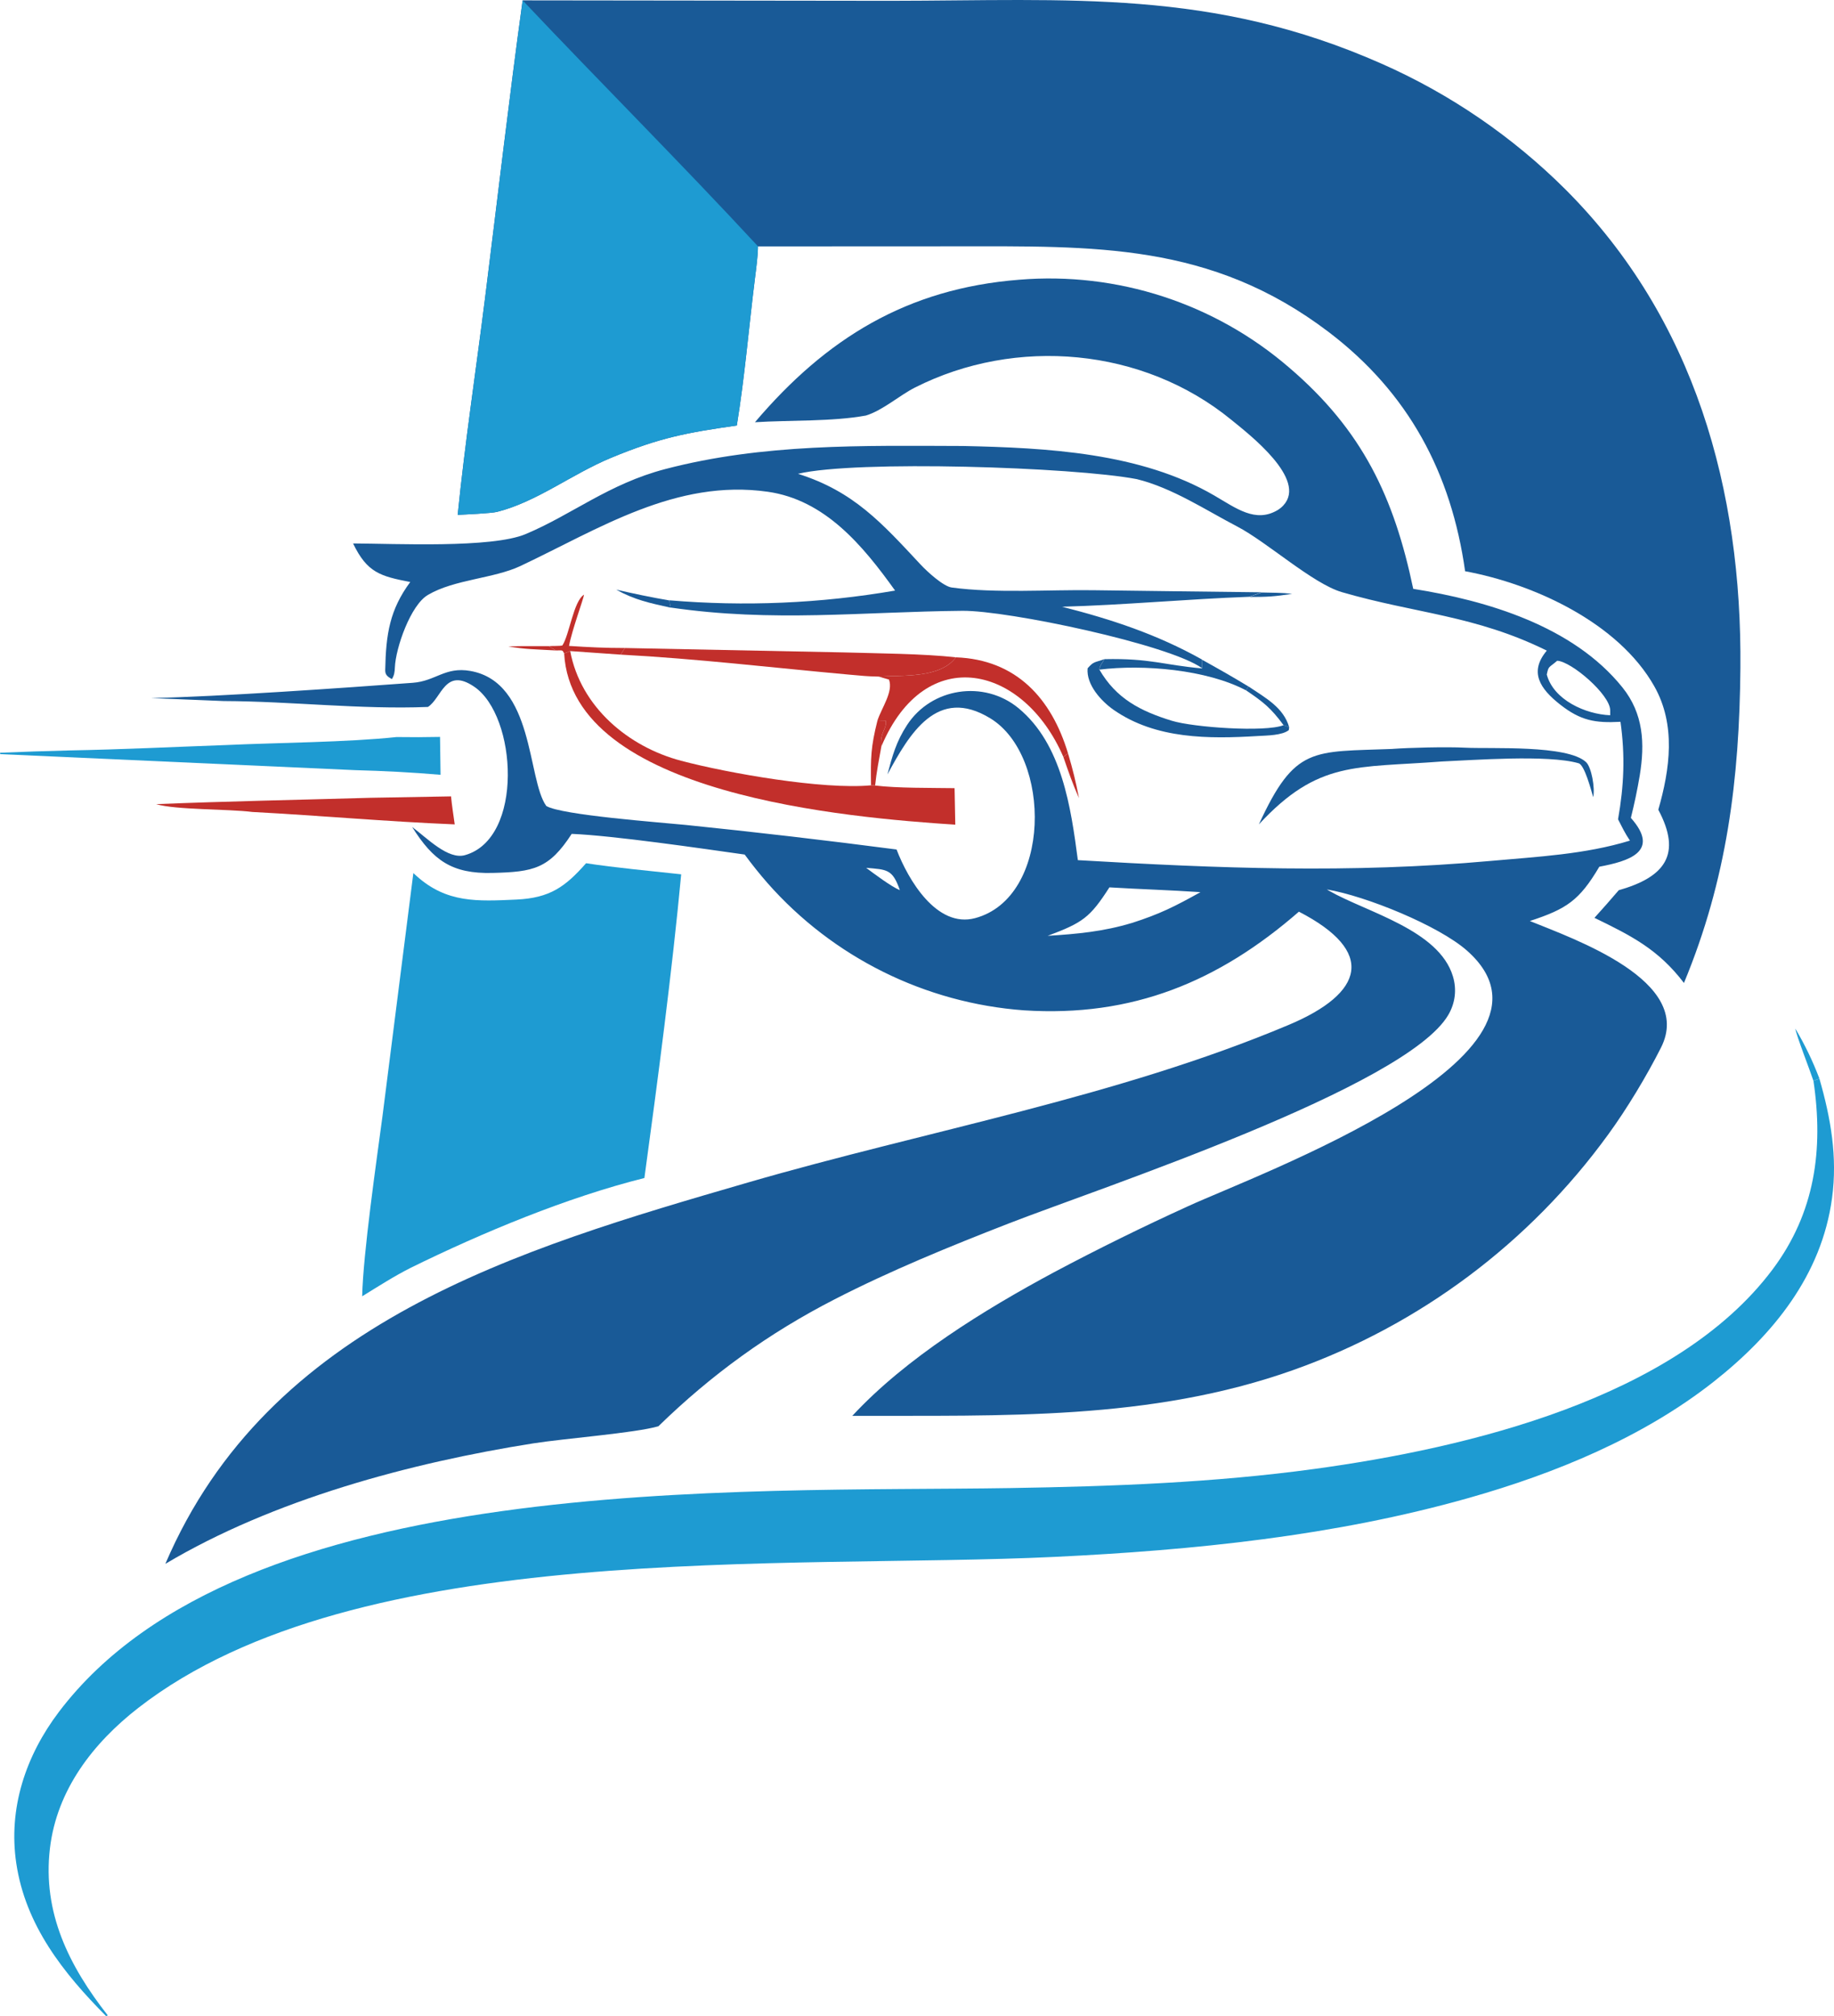 <?xml version="1.0" encoding="UTF-8"?> <svg xmlns="http://www.w3.org/2000/svg" id="b" data-name="Слой 2" viewBox="0 0 413.25 454.29"><defs><style> .d { fill: #c22f2b; } .e { fill: #195a97; } .f { fill: #1e9bd2; } </style></defs><g id="c" data-name="Слой 1"><g><path class="e" d="M117.76.08l82.92.1c40.57-.04,72.39-2.73,110.58,14.15,15.49,6.83,29.59,16.48,41.57,28.44,29.08,29.15,39.69,67.66,39.33,107.76-.22,25.09-3.02,47.59-12.72,70.95-5.77-7.57-11.82-10.62-20.17-14.67,1.86-2.05,3.68-4.13,5.48-6.23,10.36-2.94,14.31-8.03,8.91-18.13,2.63-9.16,4.02-19.12-.91-27.83-8.08-14.3-27.12-23.05-42.62-25.91-3.12-22.15-12.74-40.2-30.72-53.88-26.64-20.27-52.97-19.33-84.29-19.33l-44.33.02c-.04,2.38-.38,4.75-.67,7.11-1.39,11.07-2.3,22.24-4.1,33.25-11.32,1.61-17.41,2.75-28.36,7.29-8.89,3.69-16.62,9.87-25.66,12.17-1.31.33-7.32.6-8.87.67,1.6-15.95,4.12-32.59,6.13-48.58,2.81-22.39,5.42-45,8.5-67.34Z"></path><path class="f" d="M117.76.08c17.49,18.51,35.7,36.7,53.04,55.43-.04,2.38-.38,4.75-.67,7.11-1.39,11.07-2.3,22.24-4.1,33.25-11.32,1.61-17.41,2.75-28.36,7.29-8.89,3.69-16.62,9.87-25.66,12.17-1.31.33-7.32.6-8.87.67,1.6-15.95,4.12-32.59,6.13-48.58,2.81-22.39,5.42-45,8.5-67.34Z"></path><path class="f" d="M408.62,243.54l1.34-.51c2.56,8.91,4.1,17.62,2.85,26.9-2.33,17.38-13.26,30.81-26.64,41.37-15.96,12.58-35.77,20.71-55.19,26.21-30.3,8.59-62.03,11.78-93.39,13.29-59.89,2.86-157.08-4.34-206.4,34-10.23,7.95-18.39,18.51-19.94,31.69-1.71,14.5,4.33,26.5,13.03,37.61l-.35.19c-9.66-9.71-18.18-20.48-20.26-34.44-1.85-12.42,2.13-24.26,9.62-34.15,41.21-54.37,153.67-49.43,214.4-50.41,22.82-.37,45.86-1.21,68.5-4.31,34.46-4.71,81.38-15.84,103.19-44.91,9.59-12.79,11.54-27.03,9.24-42.54Z"></path><path class="f" d="M132.05,194.5c6.61,1.03,14.7,1.75,21.44,2.5-2,21.49-5.34,46.87-8.29,68.43-17.48,4.37-36.52,12.3-52.65,20.23-3.7,1.86-7.4,4.24-10.94,6.42.2-9.55,3.22-30.45,4.59-40.71l6.94-54.65.7.64c6.84,6.15,13.74,5.73,22.52,5.33,7.55-.35,11.02-2.88,15.7-8.19Z"></path><path class="d" d="M127.12,147.25l1.36-.55c2.37,12.62,13.13,21.59,25.01,24.72,10.63,2.8,31.9,6.55,42.77,5.53l.93.04c4.91.62,12.77.52,17.9.6l.16,8.23c-23.83-1.59-86.31-6.59-88.13-38.57Z"></path><path class="d" d="M140.81,146.01l49.19.99c7.56.22,18.17.29,25.39,1.11-3.52,4.79-12.21,3.99-17.4,4.34-3.18-.08-2.96-.13-6.86-.46-17.07-1.55-34.16-3.58-51.28-4.49l.96-1.49Z"></path><path class="d" d="M197.72,162.33l1.84.03c.41,1.79-1.38,2.62-.97,5.84-.52,2.9-1.11,5.86-1.4,8.79l-.93-.04c-.08-6.3-.06-8.57,1.46-14.62Z"></path><path class="e" d="M290.48,163.85l-.07.65c-1.5,1.22-4.96,1.22-6.96,1.34-11.06.67-22.98.72-32.47-5.86-2.85-1.98-6.25-5.71-5.91-9.4,1.42-1.61,1.48-1.23,3.81-2.07-.6.96-1.02,1.35-1.17,2.35,3.78,6.54,9.24,9.36,16.33,11.54,4.87,1.5,21.02,2.63,25.18,1l1.25.43Z"></path><path class="e" d="M248.89,148.52c10.32-.22,13.19,1.31,21.99,2.09l-.08-1.99c3.61,2,6.99,3.91,10.51,6.06l-.57.86c-8.85-4.67-23.13-5.89-33.02-4.66.15-1.01.57-1.39,1.17-2.35Z"></path><path class="e" d="M281.32,154.67c3.74,2.53,7.88,4.7,9.16,9.17l-1.25-.43c-2.86-3.9-4.62-5.27-8.49-7.88l.57-.86Z"></path><path class="f" d="M80.05,173.53c6.32.17,12.93.5,19.22,1.05l-.12-8.54c-3.26.07-6.52.08-9.79.03-11.03,1.18-26.82,1.27-38.37,1.8-11.67.42-23.82,1.02-35.46,1.22-5.3.14-10.23.29-15.52.52l.05.31"></path><path class="e" d="M313.81,168.74c3.64-.27,12.03-.49,16.3-.27,5.88.3,23.03-.69,27.27,3.25,1.23,1.15,2.06,5.86,1.61,7.89-.51-1.73-1.95-7.24-3.28-7.63-6.93-2.01-24.02-.68-30.86-.4-19.3,1.5-27.78-.32-41.19,14.17,8.15-17.72,12.05-16.3,30.14-17Z"></path><path class="d" d="M101.63,179.44c.19,2.04.55,4.26.83,6.31-15.5-.64-30.25-1.98-45.62-2.8-5.45-.69-17.19-.44-21.65-1.76,16-.65,32.28-.97,48.29-1.43l18.15-.32Z"></path><path class="d" d="M215.39,148.11c13.62.5,21.54,9.29,25.26,21.62l-1.04.84c-8.88-20.64-31.04-26.05-41.02-2.37-.41-3.22,1.38-4.04.97-5.84l-1.84-.03c.94-2.86,3.62-6.5,2.59-9.21l-2.32-.67c5.18-.35,13.88.46,17.4-4.34Z"></path><path class="d" d="M123.67,145.59c.86-.07,2.44,0,3.04-.15,1.6-2.38,2.51-10.02,4.89-11.45-.1.91-2.76,8.09-3.38,11.55,4.43.29,8.15.47,12.59.47l-.96,1.49-11.38-.8-1.36.55c-.4-.88-.32-.69-1.88-.69l-1.56-.97Z"></path><path class="e" d="M151.1,136.92c-4.71-1.05-8.03-1.72-12.26-4.06,4.12.93,7.82,1.72,11.98,2.43l.28,1.63Z"></path><path class="f" d="M408.62,243.54c-.84-2.55-3.77-9.97-4.09-11.78,2.14,3.59,3.95,7.36,5.43,11.26l-1.34.51Z"></path><path class="d" d="M240.65,169.73c1.11,3.74,1.72,6.26,2.48,10.09-1.45-3.21-2.37-5.92-3.52-9.24l1.04-.84Z"></path><path class="d" d="M114.52,145.65c3.94-.12,4.5-.04,9.15-.06l1.56.97c-5.05-.29-6.71-.23-10.71-.91Z"></path><path class="e" d="M284.31,133.5c2.23.05,4.65.04,6.85.3-4.01.62-5.62.71-9.68.71l2.83-1.01Z"></path><path class="e" d="M344.72,207.52c8.29-2.72,11.15-4.62,15.65-12.23,6.51-1.23,13.89-3.36,7.11-11,.79-3.16,1.46-6.35,2-9.56,1.18-7.22.85-13.92-3.9-19.84-11.11-13.83-30.55-19.58-47.14-22.21-4.33-20.64-11.41-35.7-27.94-49.84-16.8-14.5-38.72-21.64-60.84-19.81-25.3,1.98-43.52,13.24-59.55,32.11,7.93-.5,17.42-.12,25.01-1.51,3.79-1.16,7.6-4.57,11.05-6.31,22.76-11.52,51.37-8.99,71.24,7.24,4.03,3.29,17.26,13.44,11.75,19.34-.39.42-.85.79-1.35,1.08-4.93,2.86-9.21-.42-14.18-3.32-16.6-9.68-37.65-10.76-56.72-11.17-22.67-.07-44.94-.57-67.01,5.2-12.75,3.34-20.96,10.24-31.45,14.65-7.68,3.23-29.46,2.14-38.89,2.11,3.16,6.57,6.12,7.38,12.88,8.69-4.62,6.26-5.48,11.71-5.64,19.88-.02,1.17.73,1.53,1.5,2,.55-.87.64-1.63.68-2.64.17-4.36,3.55-14.13,7.5-16.36,5.89-3.47,14.81-3.66,20.8-6.49,17.71-8.37,35.02-19.66,55.7-16.73,12.91,1.83,21.43,12.1,28.71,22.27-16.8,2.9-33.89,3.63-50.88,2.19l.28,1.63c23.12,3.38,43.14.95,65.75.74,10.25-.1,46.61,7.57,54.04,12.94l-.08-1.99c-10.11-5.65-20.34-9.03-31.5-11.87,13.85-.37,28.2-1.73,42.17-2.24l2.83-1.01c-12.6-.17-25.08-.28-37.83-.47-10.02-.15-22.21.73-32.02-.61-1.91-.26-5.55-3.6-7.01-5.17-8.74-9.36-15.03-16.47-27.63-20.45,13.03-3.12,62.08-1.53,76.34,1.2,7.99,1.95,15.62,7.03,22.6,10.66,6.76,3.52,17.05,12.9,23.63,14.81,16.59,4.83,29.96,5.18,46.16,13.17-4.06,4.82-1.53,8.59,3.01,12.16,4.61,3.62,7.88,4.19,13.59,3.88,1.07,7.67.79,14.38-.55,21.97.88,1.71,1.6,3.21,2.68,4.8-10.15,3.11-20.79,3.62-31.31,4.57-31.82,2.87-61.43,1.68-93.09-.17-1.57-11.87-3.57-26.13-13.36-34.23-7.8-6.45-19.65-4.62-25.13,3.79-2.43,3.72-3.3,6.91-4.42,11.13,4.96-9.13,11.2-19.97,23.19-12.64,13.93,8.51,13.82,40.42-3.44,45.02-8.65,2.3-15.07-8.63-17.69-15.47-15.8-2.06-31.62-3.91-47.47-5.53-5.4-.55-28.14-2.21-31.46-4.28-4.32-6.01-2.66-27.86-17.1-30.42-5.71-1.01-7.8,2.29-12.98,2.67-15.62,1.15-43.36,3.11-58.99,3.44l16.36.67c15.3.06,30.81,1.93,46.04,1.33,3.11-1.96,3.84-9.04,10.43-4.56,9.67,6.57,11.22,34.2-2.07,37.95-3.82,1.08-8.49-3.8-11.91-6.34,4.74,7.53,8.94,10.58,18.12,10.35,9.23-.23,12.73-.93,17.83-8.8,9.22.36,29.29,3.29,38.98,4.66,1.62,2.21,3.34,4.36,5.14,6.42,14.77,16.76,35.53,27.05,57.8,28.68,24.4,1.58,43.82-6.44,61.94-22.23,17.45,9,14.69,18.35-2.25,25.49-38.76,16.33-81.55,23.82-121.92,35.54-51.87,15.06-108.01,31.55-131.25,85.92,24.3-14.48,55.18-22.77,82.91-27.15,6.97-1.1,22.94-2.33,28.18-3.85,12-11.68,24.82-20.96,39.7-28.6,12.66-6.5,25.97-11.93,39.22-17.09,20.41-7.95,89.56-30.72,99.08-47.01,1.56-2.67,1.93-5.73,1.03-8.69-3.16-10.49-19.45-14.42-27.92-19.28-.16-.09-.32-.19-.48-.29,8.77,1.47,25.16,8.13,31.57,13.78,26.6,23.49-47.23,50.42-62.81,57.58-10.22,4.65-20.29,9.61-30.21,14.88-15.69,8.43-33.35,19.28-45.48,32.37,33.73-.11,67.14,1.14,99.41-10.34,28.45-10.11,53.17-28.61,70.91-53.05,4.19-5.74,8.71-13.25,11.91-19.6,7.57-15.02-19.67-24.47-29.59-28.52ZM362.82,161.16c-5.57-.22-12.76-3.45-14.29-9.17.42-2,.41-1.44,2.35-3.11,3.21.16,11.89,7.61,11.94,11.14v1.14ZM195.17,195.54c4.7.4,5.94.27,7.59,5.03-1.94-.79-5.86-3.74-7.59-5.03ZM255.01,207.97c-6.38,1.93-12.34,2.48-18.94,2.89,7.89-2.96,9.52-4.08,13.91-10.92,6.85.42,13.65.61,20.52,1.08-5.92,3.29-9.08,4.89-15.49,6.96Z"></path></g></g></svg> 